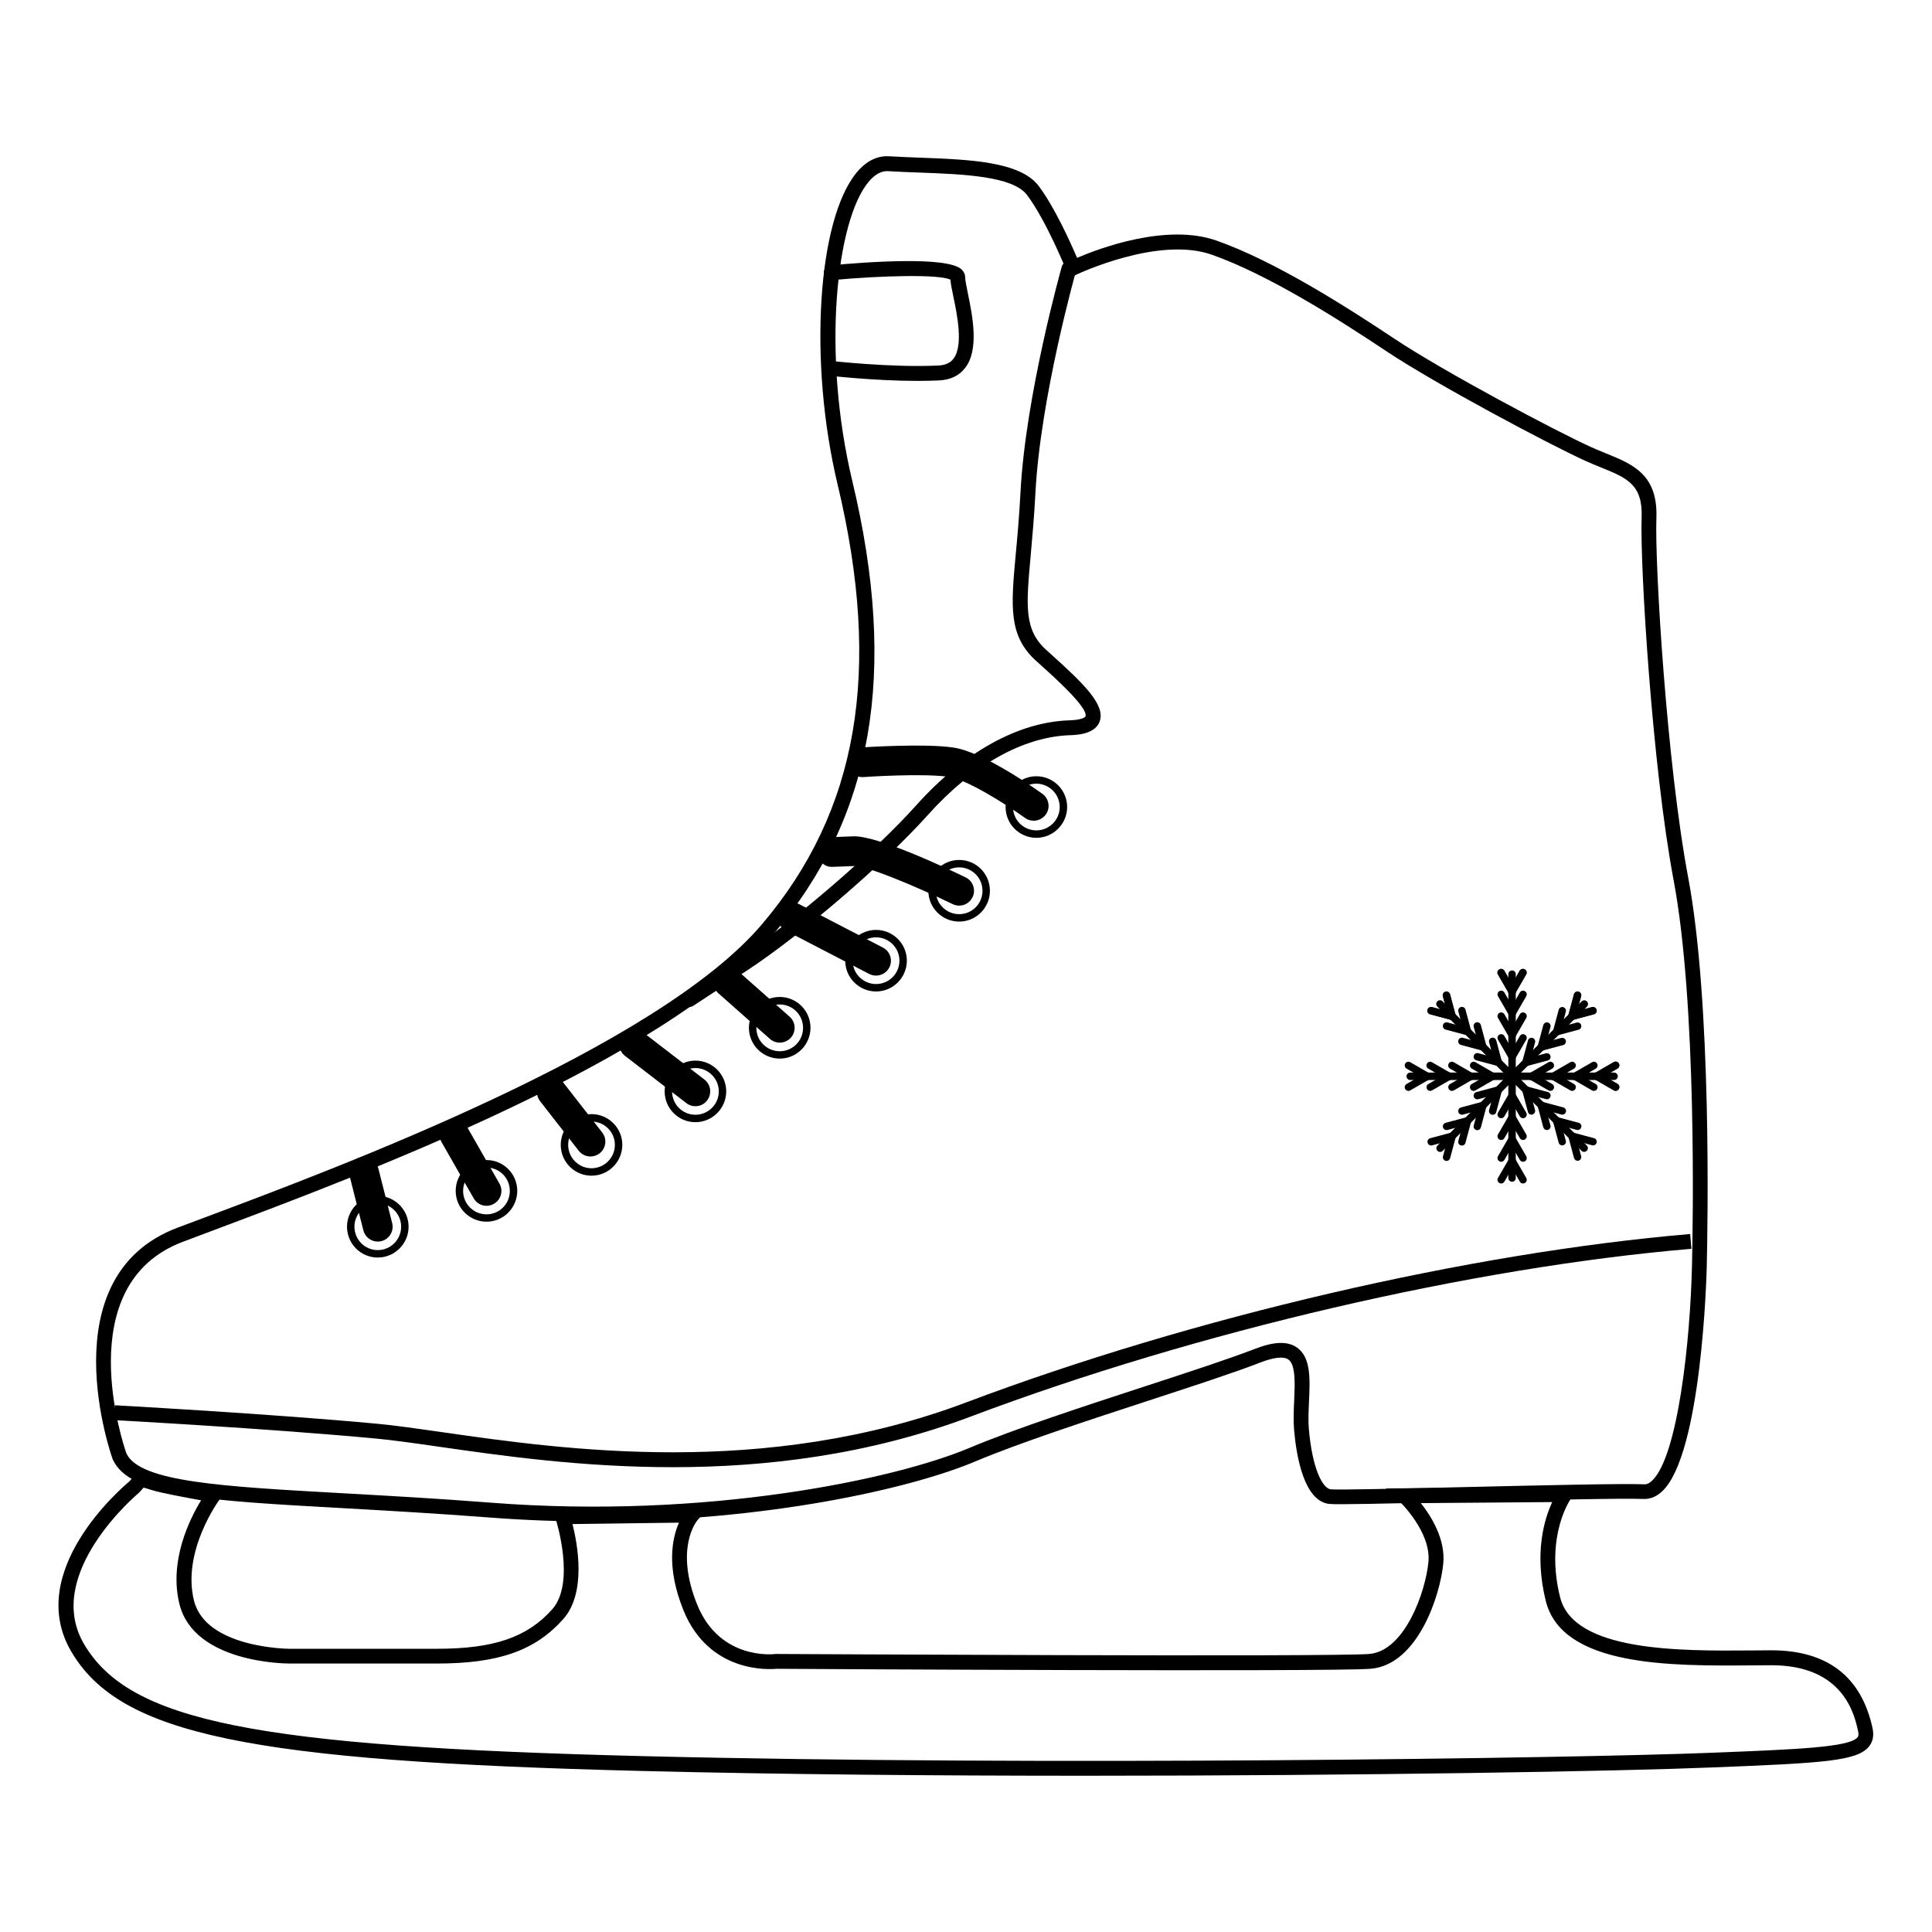 <?xml version="1.0" encoding="UTF-8"?>
<!-- Uploaded to: ICON Repo, www.iconrepo.com, Generator: ICON Repo Mixer Tools -->
<svg fill="#000000" width="800px" height="800px" version="1.1" viewBox="144 144 512 512" xmlns="http://www.w3.org/2000/svg">
 <g>
  <path d="m301.16 547.21c-8.855 0-17.988-0.336-27.316-1.043-14.348-1.102-27.336-1.832-38.809-2.481-36.527-2.027-56.66-3.148-61.145-12.91l-0.059-0.156c-0.176-0.473-17.18-48.234 17.16-61.246 2.203-0.828 4.664-1.75 7.379-2.773 35.797-13.402 119.64-44.812 147.54-77.637 25.523-30.031 31.902-67.07 20.055-116.61-7.734-32.336-5.371-70.238 5.156-82.754 3.109-3.699 6.297-4.309 8.441-4.191 2.637 0.156 5.41 0.277 8.246 0.375 13.047 0.492 26.547 0.984 31.469 7.519 4.269 5.707 8.441 15.035 10.156 19.031 5.824-2.5 23.715-9.25 36.98-4.566 15.469 5.453 34.32 17.477 47.152 26.016 13.047 8.699 43.02 24.621 52.211 28.754 1.32 0.59 2.617 1.121 3.879 1.633 7.066 2.875 13.738 5.57 13.305 17.141-0.453 12.242 2.754 65.16 8.422 95.211 6.238 33.102 5.195 91.77 4.922 103.18-0.039 2.027-1.301 49.672-11.828 59.531-1.496 1.398-3.168 2.066-4.898 2.008-5.609-0.234-27.906 0.297-47.586 0.746-20.918 0.492-33.828 0.789-35.738 0.57-6.672-0.746-8.699-12.594-9.309-19.582-0.215-2.461-0.098-5.137 0.02-7.734 0.195-4.469 0.434-9.543-1.516-10.941-1.238-0.887-3.797-0.629-7.418 0.766-6.769 2.637-17.789 6.238-29.48 10.055-16.195 5.293-34.539 11.297-46.09 16.176-16.758 7.09-55.152 15.906-101.3 15.906zm-123.65-18.008c3.621 7.539 25.172 8.738 57.762 10.547 11.492 0.648 24.52 1.359 38.887 2.481 57.25 4.449 107.18-6.258 126.76-14.523 11.711-4.941 30.129-10.961 46.406-16.277 11.633-3.797 22.633-7.398 29.285-9.977 5.059-1.969 8.699-2.066 11.141-0.316 3.68 2.637 3.426 8.324 3.148 14.328-0.117 2.481-0.234 5.019-0.039 7.223 0.926 10.668 3.66 15.766 5.824 16 1.75 0.195 18.754-0.195 35.227-0.59 19.738-0.453 42.094-0.984 47.844-0.746 0.688 0.059 1.34-0.277 2.047-0.945 6.926-6.496 10.137-37.492 10.586-56.758 0.277-11.355 1.301-69.648-4.859-102.36-5.707-30.289-8.934-83.719-8.48-96.098 0.336-8.816-3.879-10.527-10.844-13.344-1.277-0.531-2.637-1.062-3.996-1.691-9.289-4.191-39.598-20.289-52.781-29.066-12.652-8.441-31.23-20.27-46.27-25.586-14.188-5.019-35.641 5.156-35.855 5.254l-1.891 0.906-0.789-1.949c-0.059-0.137-5.312-13.188-10.43-20.016-3.777-5.039-16.887-5.531-28.457-5.965-2.856-0.098-5.688-0.215-8.344-0.375-1.789-0.117-3.523 0.828-5.176 2.793-8.582 10.215-12.477 45.305-4.348 79.312 12.164 50.852 5.531 89.012-20.879 120.07-28.555 33.594-110.01 64.117-149.16 78.777-2.695 1.004-5.156 1.93-7.359 2.773-30.195 11.383-15.707 54.031-14.961 56.117z"/>
  <path d="m322.28 532.82c-24.09 0-45.441-3.051-61.441-5.352-6.691-0.965-12.477-1.789-17.258-2.242-28.102-2.637-68.918-4.859-69.332-4.879l0.215-3.938c0.414 0.02 41.289 2.262 69.469 4.898 4.879 0.453 10.707 1.301 17.457 2.262 31.883 4.566 85.254 12.223 138.7-7.93 59.887-22.574 133.39-39.656 191.82-44.613l0.336 3.918c-58.094 4.922-131.19 21.922-190.78 44.379-27.395 10.348-54.727 13.496-79.191 13.496z"/>
  <path d="m326.51 410.9c-0.648 0-1.258-0.316-1.652-0.887-0.59-0.906-0.336-2.125 0.57-2.715l14.23-9.348c14.25-9.348 35.875-27.945 47.211-40.602 12.594-14.031 26.98-22.023 40.562-22.453 3.188-0.098 4.133-0.789 4.231-1.043 0.809-2.223-8.168-10.293-12.004-13.738l-1.023-0.926c-7.438-6.691-6.731-14.445-5.434-28.496 0.434-4.644 0.906-9.898 1.238-16.215 1.34-25.723 10.844-59.473 10.941-59.809 0.297-1.043 1.379-1.652 2.441-1.359 1.043 0.297 1.652 1.379 1.359 2.441-0.098 0.336-9.484 33.652-10.785 58.941-0.336 6.394-0.828 11.691-1.238 16.375-1.238 13.617-1.812 19.836 4.152 25.211l1.023 0.926c8.934 8.031 14.68 13.617 13.086 18.008-1.238 3.406-6.18 3.562-7.793 3.621-12.477 0.395-25.879 7.91-37.746 21.156-11.531 12.871-33.516 31.762-47.98 41.25l-14.23 9.348c-0.43 0.215-0.805 0.312-1.16 0.312z"/>
  <path d="m431.88 614.59c-39.457 0-80.551-0.336-117.43-1.258-104.68-2.578-138.66-9.684-151.57-31.664-12.398-21.117 13.066-43.141 15.43-45.105l2.242-2.617 1.043 0.117c0.453 0.059 1.832 0.434 4.055 1.141 2.5 0.789 11.887 2.461 15.312 3.051l3.168 0.531-1.93 2.578c-0.098 0.137-10.078 13.676-6.789 26.824 3.148 12.594 25.012 12.754 25.23 12.754h39.145c15.094 0 23.949-3.031 30.562-10.469 6.277-7.066 0.984-23.715 0.926-23.891l-0.828-2.539 41.387-0.531-2.973 3.324c-0.234 0.277-6.16 7.438-0.098 22.414 6.023 14.879 20.449 13.105 20.605 13.086l0.277-0.02c1.457 0 146.73 0.828 157.2 0 9.445-0.746 14.977-16.531 15.703-24.422 0.746-7.969-7.656-16-7.734-16.078l-3.562-3.367 51.363-0.395-2.344 3.168c-0.059 0.078-6.887 9.742-2.832 26.055 3.582 14.484 31.863 14.25 50.559 14.109 1.891-0.02 3.719-0.039 5.41-0.039 14.859 0 23.891 6.965 26.844 20.684 0.395 1.871 0.098 3.465-0.887 4.723-3.07 3.957-11.867 4.469-41.898 5.648-23.867 0.988-91.863 2.188-165.59 2.188zm-249.82-76.359-1.121 1.258c-0.254 0.215-25.684 21.43-14.68 40.188 12.043 20.508 45.305 27.18 148.27 29.719 105.68 2.617 246.16 0.57 282.82-0.887 22.984-0.906 36.859-1.457 38.945-4.133 0.117-0.156 0.355-0.473 0.137-1.496-0.926-4.348-3.777-17.574-22.984-17.574-1.691 0-3.504 0.02-5.391 0.039-21.137 0.156-50.086 0.414-54.414-17.102-3.129-12.676-0.375-21.707 1.711-26.176l-34.812 0.277c2.832 3.582 6.535 9.605 5.945 15.941-0.766 8.344-6.711 26.98-19.324 27.965-10.586 0.828-150.06 0.059-157.44 0-1.832 0.176-17.832 1.219-24.602-15.527-4.644-11.453-2.973-19.168-1.18-23.203l-28.223 0.375c1.379 5.453 3.699 18.262-2.441 25.172-7.438 8.363-17.141 11.789-33.496 11.789l-39.168-0.004c-1.023 0-25.172-0.176-29.047-15.723-2.856-11.434 2.715-22.613 5.727-27.531-3.918-0.707-10.566-1.93-12.871-2.656-1.082-0.336-1.848-0.574-2.359-0.711z"/>
  <path d="m244.11 477.26c-4.508 0-8.148-3.66-8.148-8.168s3.66-8.168 8.148-8.168c4.508 0 8.168 3.66 8.168 8.168s-3.68 8.168-8.168 8.168zm0-14.367c-3.406 0-6.18 2.773-6.18 6.199s2.773 6.199 6.18 6.199 6.199-2.773 6.199-6.199c0-3.422-2.797-6.199-6.199-6.199z"/>
  <path d="m272.93 467.76c-4.508 0-8.168-3.66-8.168-8.168 0-4.508 3.66-8.168 8.168-8.168 4.508 0 8.148 3.66 8.148 8.168-0.004 4.508-3.644 8.168-8.148 8.168zm0-14.348c-3.406 0-6.199 2.773-6.199 6.199s2.773 6.199 6.199 6.199 6.18-2.773 6.18-6.199-2.758-6.199-6.18-6.199z"/>
  <path d="m300.75 455.57c-4.508 0-8.148-3.66-8.148-8.168s3.66-8.148 8.148-8.148c4.508 0 8.168 3.66 8.168 8.148-0.004 4.508-3.664 8.168-8.168 8.168zm0-14.348c-3.406 0-6.18 2.773-6.18 6.18s2.773 6.199 6.18 6.199 6.199-2.773 6.199-6.199c0-3.422-2.777-6.18-6.199-6.18z"/>
  <path d="m328.29 441.39c-4.508 0-8.148-3.66-8.148-8.148 0-4.508 3.66-8.168 8.148-8.168 4.508 0 8.168 3.66 8.168 8.168-0.02 4.488-3.684 8.148-8.168 8.148zm0-14.348c-3.406 0-6.18 2.773-6.18 6.199s2.773 6.18 6.18 6.18 6.199-2.773 6.199-6.18-2.797-6.199-6.199-6.199z"/>
  <path d="m350.64 424.54c-4.508 0-8.168-3.66-8.168-8.168 0-4.508 3.66-8.168 8.168-8.168s8.148 3.66 8.148 8.168c0 4.508-3.66 8.168-8.148 8.168zm0-14.348c-3.406 0-6.199 2.773-6.199 6.199s2.773 6.199 6.199 6.199 6.18-2.773 6.18-6.199c0-3.422-2.773-6.199-6.18-6.199z"/>
  <path d="m376.16 406.75c-4.508 0-8.168-3.66-8.168-8.168 0-4.508 3.66-8.148 8.168-8.148 4.508 0 8.168 3.66 8.168 8.148-0.02 4.527-3.68 8.168-8.168 8.168zm0-14.348c-3.406 0-6.199 2.773-6.199 6.18s2.773 6.199 6.199 6.199c3.426 0 6.199-2.773 6.199-6.199s-2.793-6.18-6.199-6.18z"/>
  <path d="m398.19 388.23c-4.508 0-8.168-3.66-8.168-8.168s3.66-8.168 8.168-8.168 8.148 3.66 8.148 8.168-3.66 8.168-8.148 8.168zm0-14.367c-3.406 0-6.199 2.773-6.199 6.199s2.773 6.199 6.199 6.199 6.18-2.773 6.18-6.199-2.773-6.199-6.18-6.199z"/>
  <path d="m418.64 366.03c-4.508 0-8.148-3.66-8.148-8.148 0-4.508 3.66-8.168 8.148-8.168 4.508 0 8.168 3.66 8.168 8.168-0.023 4.488-3.684 8.148-8.168 8.148zm0-14.348c-3.406 0-6.18 2.773-6.18 6.199 0 3.426 2.773 6.18 6.18 6.18s6.199-2.773 6.199-6.18c0-3.402-2.797-6.199-6.199-6.199z"/>
  <path d="m244.11 473.03c-1.75 0-3.367-1.18-3.816-2.973l-3.68-14.543c-0.531-2.106 0.746-4.25 2.856-4.781 2.125-0.531 4.25 0.746 4.781 2.856l3.68 14.543c0.531 2.106-0.746 4.25-2.856 4.781-0.336 0.078-0.652 0.117-0.965 0.117z"/>
  <path d="m272.95 463.55c-1.359 0-2.695-0.707-3.426-1.988l-8.48-14.84c-1.082-1.891-0.434-4.289 1.457-5.371 1.891-1.082 4.289-0.434 5.371 1.457l8.48 14.84c1.082 1.891 0.434 4.289-1.457 5.371-0.629 0.352-1.297 0.531-1.945 0.531z"/>
  <path d="m300.48 450.48c-1.16 0-2.32-0.512-3.109-1.516l-10.234-13.125c-1.34-1.711-1.023-4.191 0.688-5.531 1.711-1.34 4.191-1.023 5.531 0.688l10.234 13.125c1.34 1.711 1.023 4.191-0.688 5.531-0.73 0.555-1.574 0.828-2.422 0.828z"/>
  <path d="m328.29 437.16c-0.848 0-1.691-0.254-2.402-0.828l-16.234-12.496c-1.73-1.32-2.047-3.797-0.727-5.512 1.32-1.73 3.797-2.047 5.512-0.727l16.234 12.496c1.73 1.32 2.047 3.797 0.727 5.512-0.77 1.043-1.93 1.555-3.109 1.555z"/>
  <path d="m350.64 420.31c-0.926 0-1.852-0.336-2.598-0.984l-13.676-12.102c-1.633-1.438-1.77-3.938-0.336-5.551 1.438-1.633 3.938-1.789 5.551-0.336l13.676 12.102c1.633 1.438 1.77 3.938 0.336 5.551-0.789 0.867-1.871 1.32-2.953 1.32z"/>
  <path d="m376.16 402.54c-0.609 0-1.238-0.137-1.812-0.434l-22.082-11.453c-1.93-1.004-2.676-3.387-1.672-5.312 1.004-1.93 3.367-2.676 5.312-1.672l22.082 11.453c1.93 1.004 2.676 3.387 1.672 5.312-0.703 1.336-2.082 2.106-3.5 2.106z"/>
  <path d="m398.19 384c-0.57 0-1.16-0.117-1.711-0.395-10.098-4.898-22.75-10.098-25.898-10.098h-0.098l-5.785 0.215c-2.223 0.156-3.996-1.613-4.094-3.777-0.078-2.164 1.613-3.996 3.777-4.094l5.785-0.215c6.258-0.234 24.344 8.266 29.738 10.883 1.949 0.945 2.773 3.305 1.832 5.254-0.691 1.418-2.09 2.227-3.547 2.227z"/>
  <path d="m417.93 361.5c-0.809 0-1.613-0.234-2.301-0.746-5.293-3.816-15.43-10.156-20.094-10.863-6.828-1.043-22.574 0.02-22.711 0.039-2.184 0.137-4.055-1.496-4.191-3.66-0.156-2.164 1.496-4.055 3.66-4.191 0.688-0.039 16.766-1.121 24.441 0.039 8.051 1.219 21.965 11.141 23.52 12.262 1.75 1.277 2.164 3.738 0.887 5.492-0.789 1.059-1.988 1.629-3.211 1.629z"/>
  <path d="m387.11 244.94c-11.316 0-23.086-1.34-23.676-1.418-1.082-0.117-1.852-1.102-1.73-2.184 0.117-1.082 1.102-1.852 2.184-1.73 0.156 0.02 16.434 1.871 28.773 1.258 1.832-0.098 3.148-0.668 3.996-1.77 2.695-3.465 1.004-11.672-0.02-16.57-0.375-1.812-0.688-3.305-0.766-4.41-2.934-1.477-18.262-1.102-31.391 0.117-1.121 0.117-2.047-0.688-2.144-1.77-0.098-1.082 0.688-2.047 1.77-2.144 9.133-0.867 30.801-2.481 34.676 1.043 0.648 0.59 1.004 1.379 1.004 2.184 0 0.727 0.355 2.402 0.707 4.191 1.219 5.922 3.07 14.879-0.727 19.777-1.574 2.047-3.898 3.148-6.906 3.305-1.875 0.082-3.805 0.121-5.75 0.121z"/>
  <path d="m571.75 430.21h-54.023c-0.551 0-0.984-0.434-0.984-0.984 0-0.551 0.434-0.984 0.984-0.984h54.023c0.551 0 0.984 0.434 0.984 0.984 0 0.551-0.434 0.984-0.984 0.984z"/>
  <path d="m572.16 433.06c-0.156 0-0.336-0.039-0.492-0.137l-5.019-2.894c-0.473-0.277-0.629-0.867-0.355-1.34 0.277-0.473 0.867-0.629 1.34-0.355l5.019 2.894c0.473 0.277 0.629 0.867 0.355 1.34-0.18 0.312-0.512 0.492-0.848 0.492z"/>
  <path d="m567.14 430.17c-0.336 0-0.668-0.176-0.848-0.492-0.277-0.473-0.117-1.062 0.355-1.34l5.019-2.894c0.473-0.277 1.062-0.117 1.34 0.355 0.277 0.473 0.117 1.062-0.355 1.34l-5.019 2.894c-0.156 0.098-0.336 0.137-0.492 0.137z"/>
  <path d="m534.53 433.1c-0.336 0-0.668-0.176-0.848-0.492-0.277-0.473-0.117-1.062 0.355-1.34l5.019-2.894c0.473-0.277 1.062-0.117 1.34 0.355 0.277 0.473 0.117 1.062-0.355 1.34l-5.019 2.894c-0.137 0.098-0.316 0.137-0.492 0.137z"/>
  <path d="m539.55 430.23c-0.156 0-0.336-0.039-0.492-0.137l-5.019-2.894c-0.473-0.277-0.629-0.867-0.355-1.34 0.277-0.473 0.887-0.629 1.34-0.355l5.019 2.894c0.473 0.277 0.629 0.867 0.355 1.34-0.18 0.316-0.516 0.492-0.848 0.492z"/>
  <path d="m528.79 433.1c-0.336 0-0.668-0.176-0.848-0.492-0.277-0.473-0.117-1.062 0.355-1.34l5.019-2.894c0.473-0.277 1.062-0.117 1.34 0.355 0.277 0.473 0.117 1.062-0.355 1.34l-5.019 2.894c-0.156 0.098-0.336 0.137-0.492 0.137z"/>
  <path d="m533.79 430.23c-0.156 0-0.336-0.039-0.492-0.137l-5.019-2.894c-0.473-0.277-0.629-0.867-0.355-1.34 0.277-0.473 0.867-0.629 1.34-0.355l5.019 2.894c0.473 0.277 0.629 0.867 0.355 1.34-0.18 0.316-0.496 0.492-0.848 0.492z"/>
  <path d="m523.02 433.1c-0.336 0-0.668-0.176-0.848-0.492-0.277-0.473-0.117-1.062 0.355-1.34l5.019-2.894c0.473-0.277 1.062-0.117 1.34 0.355 0.277 0.473 0.117 1.062-0.355 1.34l-5.019 2.894c-0.16 0.098-0.336 0.137-0.492 0.137z"/>
  <path d="m528.02 430.23c-0.156 0-0.336-0.039-0.492-0.137l-5.019-2.894c-0.473-0.277-0.629-0.867-0.355-1.34 0.277-0.473 0.867-0.629 1.34-0.355l5.019 2.894c0.473 0.277 0.629 0.867 0.355 1.34-0.156 0.316-0.492 0.492-0.848 0.492z"/>
  <path d="m517.25 433.1c-0.336 0-0.668-0.176-0.848-0.492-0.277-0.473-0.117-1.062 0.355-1.34l5.019-2.894c0.473-0.277 1.062-0.117 1.34 0.355 0.277 0.473 0.117 1.062-0.355 1.34l-5.019 2.894c-0.16 0.098-0.336 0.137-0.492 0.137z"/>
  <path d="m522.27 430.23c-0.156 0-0.336-0.039-0.492-0.137l-5.019-2.894c-0.473-0.277-0.629-0.867-0.355-1.34 0.277-0.473 0.867-0.629 1.34-0.355l5.019 2.894c0.473 0.277 0.629 0.867 0.355 1.34-0.176 0.316-0.512 0.492-0.848 0.492z"/>
  <path d="m554.86 433.1c-0.156 0-0.336-0.039-0.492-0.137l-5.019-2.894c-0.473-0.277-0.629-0.867-0.355-1.34 0.277-0.473 0.867-0.629 1.34-0.355l5.019 2.894c0.473 0.277 0.629 0.867 0.355 1.34-0.176 0.312-0.512 0.492-0.848 0.492z"/>
  <path d="m549.84 430.23c-0.336 0-0.668-0.176-0.848-0.492-0.277-0.473-0.117-1.062 0.355-1.34l5.019-2.894c0.473-0.277 1.062-0.117 1.34 0.355 0.277 0.473 0.117 1.062-0.355 1.34l-5.019 2.894c-0.16 0.098-0.316 0.137-0.492 0.137z"/>
  <path d="m560.63 433.1c-0.156 0-0.336-0.039-0.492-0.137l-5.019-2.894c-0.473-0.277-0.629-0.867-0.355-1.34 0.277-0.473 0.867-0.629 1.34-0.355l5.019 2.894c0.473 0.277 0.629 0.867 0.355 1.34-0.18 0.312-0.516 0.492-0.848 0.492z"/>
  <path d="m555.61 430.23c-0.336 0-0.668-0.176-0.848-0.492-0.277-0.473-0.117-1.062 0.355-1.34l5.019-2.894c0.473-0.277 1.062-0.117 1.34 0.355 0.277 0.473 0.117 1.062-0.355 1.34l-5.019 2.894c-0.16 0.098-0.316 0.137-0.492 0.137z"/>
  <path d="m566.39 433.1c-0.156 0-0.336-0.039-0.492-0.137l-5.019-2.894c-0.473-0.277-0.629-0.867-0.355-1.34 0.277-0.473 0.867-0.629 1.34-0.355l5.019 2.894c0.473 0.277 0.629 0.867 0.355 1.34-0.18 0.312-0.516 0.492-0.848 0.492z"/>
  <path d="m561.38 430.23c-0.336 0-0.668-0.176-0.848-0.492-0.277-0.473-0.117-1.062 0.355-1.34l5.019-2.894c0.473-0.277 1.062-0.117 1.34 0.355 0.277 0.473 0.117 1.062-0.355 1.34l-5.019 2.894c-0.156 0.098-0.336 0.137-0.492 0.137z"/>
  <path d="m572.16 433.1c-0.156 0-0.336-0.039-0.492-0.137l-5.019-2.894c-0.473-0.277-0.629-0.867-0.355-1.34 0.277-0.473 0.867-0.629 1.34-0.355l5.019 2.894c0.473 0.277 0.629 0.867 0.355 1.34-0.18 0.312-0.512 0.492-0.848 0.492z"/>
  <path d="m567.14 430.23c-0.336 0-0.668-0.176-0.848-0.492-0.277-0.473-0.117-1.062 0.355-1.34l5.019-2.894c0.473-0.277 1.062-0.117 1.34 0.355 0.277 0.473 0.117 1.062-0.355 1.34l-5.019 2.894c-0.156 0.098-0.336 0.137-0.492 0.137z"/>
  <path d="m525.64 449.28c-0.254 0-0.512-0.098-0.688-0.297-0.395-0.395-0.395-1.004 0-1.398l38.199-38.199c0.395-0.395 1.004-0.395 1.398 0 0.395 0.395 0.395 1.004 0 1.398l-38.199 38.199c-0.219 0.199-0.477 0.297-0.711 0.297z"/>
  <path d="m560.55 414.3c-0.434 0-0.828-0.297-0.945-0.727-0.137-0.531 0.176-1.062 0.688-1.199l5.59-1.496c0.531-0.137 1.062 0.176 1.199 0.688 0.137 0.531-0.176 1.062-0.688 1.199l-5.59 1.496c-0.094 0.02-0.172 0.039-0.254 0.039z"/>
  <path d="m560.55 414.3c-0.078 0-0.176-0.02-0.254-0.039-0.531-0.137-0.828-0.688-0.688-1.199l1.496-5.59c0.137-0.531 0.668-0.828 1.199-0.688 0.531 0.137 0.828 0.688 0.688 1.199l-1.496 5.59c-0.117 0.453-0.512 0.727-0.945 0.727z"/>
  <path d="m539.57 439.44c-0.078 0-0.176-0.02-0.254-0.039-0.531-0.137-0.828-0.688-0.688-1.199l1.496-5.59c0.137-0.531 0.688-0.828 1.199-0.688 0.531 0.137 0.828 0.688 0.688 1.199l-1.496 5.59c-0.102 0.43-0.512 0.727-0.945 0.727z"/>
  <path d="m535.5 435.34c-0.434 0-0.828-0.297-0.945-0.727-0.137-0.531 0.176-1.062 0.688-1.199l5.59-1.496c0.531-0.137 1.062 0.176 1.199 0.688 0.137 0.531-0.176 1.062-0.688 1.199l-5.59 1.496c-0.098 0.039-0.176 0.039-0.254 0.039z"/>
  <path d="m535.5 443.51c-0.078 0-0.176-0.02-0.254-0.039-0.531-0.137-0.828-0.688-0.688-1.199l1.496-5.59c0.137-0.531 0.688-0.828 1.199-0.688 0.531 0.137 0.828 0.688 0.688 1.199l-1.496 5.59c-0.098 0.43-0.512 0.727-0.945 0.727z"/>
  <path d="m531.42 439.42c-0.434 0-0.828-0.297-0.945-0.727-0.137-0.531 0.176-1.062 0.688-1.199l5.59-1.496c0.531-0.137 1.062 0.176 1.199 0.688 0.137 0.531-0.176 1.062-0.688 1.199l-5.59 1.496c-0.098 0.039-0.176 0.039-0.254 0.039z"/>
  <path d="m531.42 447.59c-0.078 0-0.176-0.02-0.254-0.039-0.531-0.137-0.848-0.688-0.688-1.199l1.496-5.59c0.137-0.531 0.688-0.828 1.199-0.688 0.531 0.137 0.848 0.688 0.688 1.199l-1.496 5.59c-0.098 0.43-0.512 0.727-0.945 0.727z"/>
  <path d="m527.35 443.49c-0.434 0-0.828-0.297-0.945-0.727-0.137-0.531 0.176-1.062 0.688-1.199l5.59-1.496c0.512-0.117 1.062 0.176 1.199 0.688 0.137 0.531-0.176 1.062-0.688 1.199l-5.59 1.496c-0.098 0.039-0.176 0.039-0.254 0.039z"/>
  <path d="m527.35 451.66c-0.078 0-0.176-0.02-0.254-0.039-0.531-0.137-0.828-0.688-0.688-1.199l1.496-5.59c0.137-0.531 0.688-0.828 1.199-0.688 0.531 0.137 0.828 0.688 0.688 1.199l-1.496 5.59c-0.117 0.43-0.512 0.727-0.945 0.727z"/>
  <path d="m523.27 447.57c-0.434 0-0.828-0.297-0.945-0.727-0.137-0.531 0.176-1.062 0.688-1.199l5.59-1.496c0.531-0.137 1.062 0.176 1.199 0.688 0.137 0.512-0.176 1.062-0.688 1.199l-5.59 1.496c-0.094 0.039-0.176 0.039-0.254 0.039z"/>
  <path d="m548.35 426.57c-0.434 0-0.828-0.297-0.945-0.727-0.137-0.531 0.176-1.062 0.688-1.199l5.59-1.496c0.531-0.137 1.062 0.176 1.199 0.688 0.137 0.531-0.176 1.062-0.688 1.199l-5.59 1.496c-0.078 0.02-0.156 0.039-0.254 0.039z"/>
  <path d="m548.37 426.57c-0.078 0-0.176-0.02-0.254-0.039-0.531-0.137-0.828-0.688-0.688-1.199l1.496-5.59c0.137-0.531 0.688-0.828 1.199-0.688 0.531 0.137 0.828 0.688 0.688 1.199l-1.496 5.59c-0.121 0.453-0.512 0.727-0.945 0.727z"/>
  <path d="m552.42 422.49c-0.434 0-0.828-0.297-0.945-0.727-0.137-0.531 0.176-1.062 0.688-1.199l5.59-1.496c0.531-0.137 1.062 0.176 1.199 0.688 0.137 0.531-0.176 1.062-0.688 1.199l-5.59 1.496c-0.078 0.02-0.156 0.039-0.254 0.039z"/>
  <path d="m552.44 422.49c-0.078 0-0.176-0.02-0.254-0.039-0.531-0.137-0.848-0.688-0.688-1.199l1.496-5.59c0.137-0.531 0.688-0.828 1.199-0.688 0.531 0.137 0.848 0.688 0.688 1.199l-1.496 5.59c-0.121 0.453-0.512 0.727-0.945 0.727z"/>
  <path d="m556.5 418.42c-0.434 0-0.828-0.297-0.945-0.727-0.137-0.531 0.176-1.062 0.688-1.199l5.59-1.496c0.531-0.137 1.062 0.176 1.199 0.688 0.137 0.531-0.176 1.062-0.688 1.199l-5.59 1.496c-0.078 0.02-0.156 0.039-0.254 0.039z"/>
  <path d="m556.52 418.42c-0.078 0-0.176-0.02-0.254-0.039-0.531-0.137-0.828-0.688-0.688-1.199l1.496-5.59c0.137-0.531 0.688-0.828 1.199-0.688 0.531 0.137 0.828 0.688 0.688 1.199l-1.496 5.59c-0.121 0.434-0.516 0.727-0.945 0.727z"/>
  <path d="m560.59 414.34c-0.434 0-0.828-0.297-0.945-0.727-0.137-0.531 0.176-1.062 0.688-1.199l5.59-1.496c0.512-0.137 1.062 0.176 1.199 0.688 0.137 0.531-0.176 1.062-0.688 1.199l-5.59 1.496c-0.094 0.02-0.172 0.039-0.254 0.039z"/>
  <path d="m560.59 414.34c-0.078 0-0.176-0.02-0.254-0.039-0.531-0.137-0.848-0.688-0.688-1.199l1.496-5.59c0.137-0.531 0.688-0.828 1.199-0.688 0.531 0.137 0.848 0.688 0.688 1.199l-1.496 5.59c-0.117 0.434-0.512 0.727-0.945 0.727z"/>
  <path d="m563.8 449.26c-0.254 0-0.512-0.098-0.688-0.297l-38.199-38.199c-0.395-0.395-0.395-1.004 0-1.398 0.395-0.395 1.004-0.395 1.398 0l38.199 38.199c0.395 0.395 0.395 1.004 0 1.398-0.219 0.199-0.477 0.297-0.711 0.297z"/>
  <path d="m528.8 414.34c-0.434 0-0.828-0.297-0.945-0.727l-1.496-5.59c-0.137-0.531 0.176-1.062 0.688-1.199s1.062 0.176 1.199 0.688l1.496 5.59c0.137 0.531-0.176 1.062-0.688 1.199-0.078 0.039-0.156 0.039-0.254 0.039z"/>
  <path d="m528.82 414.34c-0.078 0-0.176-0.02-0.254-0.039l-5.59-1.496c-0.531-0.137-0.848-0.688-0.688-1.199 0.137-0.531 0.688-0.828 1.199-0.688l5.59 1.496c0.531 0.137 0.848 0.688 0.688 1.199-0.117 0.434-0.512 0.727-0.945 0.727z"/>
  <path d="m553.94 435.32c-0.078 0-0.176-0.02-0.254-0.039l-5.59-1.496c-0.531-0.137-0.828-0.688-0.688-1.199 0.137-0.531 0.688-0.828 1.199-0.688l5.59 1.496c0.531 0.137 0.828 0.688 0.688 1.199-0.102 0.43-0.496 0.727-0.945 0.727z"/>
  <path d="m549.86 439.4c-0.434 0-0.828-0.297-0.945-0.727l-1.496-5.59c-0.137-0.531 0.176-1.062 0.688-1.199 0.531-0.117 1.062 0.176 1.199 0.688l1.496 5.59c0.137 0.531-0.176 1.062-0.688 1.199-0.078 0.02-0.176 0.039-0.254 0.039z"/>
  <path d="m558.03 439.4c-0.078 0-0.176-0.02-0.254-0.039l-5.59-1.496c-0.531-0.137-0.848-0.688-0.688-1.199 0.137-0.531 0.688-0.828 1.199-0.688l5.59 1.496c0.531 0.137 0.848 0.688 0.688 1.199-0.121 0.43-0.516 0.727-0.945 0.727z"/>
  <path d="m553.94 443.47c-0.434 0-0.828-0.297-0.945-0.727l-1.496-5.59c-0.137-0.531 0.176-1.062 0.688-1.199 0.531-0.137 1.062 0.176 1.199 0.688l1.496 5.59c0.137 0.531-0.176 1.062-0.688 1.199-0.078 0.02-0.176 0.039-0.254 0.039z"/>
  <path d="m562.1 443.47c-0.078 0-0.176-0.02-0.254-0.039l-5.59-1.496c-0.531-0.137-0.848-0.688-0.688-1.199 0.137-0.531 0.688-0.828 1.199-0.688l5.59 1.496c0.531 0.137 0.848 0.688 0.688 1.199-0.117 0.43-0.512 0.727-0.945 0.727z"/>
  <path d="m558.01 447.55c-0.434 0-0.828-0.297-0.945-0.727l-1.496-5.59c-0.137-0.531 0.176-1.062 0.688-1.199 0.531-0.117 1.062 0.176 1.199 0.688l1.496 5.59c0.137 0.531-0.176 1.062-0.688 1.199-0.074 0.039-0.172 0.039-0.254 0.039z"/>
  <path d="m566.18 447.55c-0.078 0-0.176-0.02-0.254-0.039l-5.59-1.496c-0.531-0.137-0.828-0.688-0.688-1.199 0.137-0.531 0.668-0.828 1.199-0.688l5.59 1.496c0.531 0.137 0.828 0.688 0.688 1.199-0.117 0.43-0.512 0.727-0.945 0.727z"/>
  <path d="m562.08 451.62c-0.434 0-0.828-0.297-0.945-0.727l-1.496-5.59c-0.137-0.531 0.176-1.062 0.688-1.199s1.062 0.176 1.199 0.688l1.496 5.59c0.137 0.531-0.176 1.062-0.688 1.199-0.074 0.039-0.172 0.039-0.254 0.039z"/>
  <path d="m541.07 426.53c-0.434 0-0.828-0.297-0.945-0.727l-1.496-5.59c-0.137-0.531 0.176-1.062 0.688-1.199 0.531-0.117 1.062 0.176 1.199 0.688l1.496 5.59c0.137 0.531-0.176 1.062-0.688 1.199-0.078 0.039-0.156 0.039-0.254 0.039z"/>
  <path d="m541.09 426.53c-0.078 0-0.176-0.02-0.254-0.039l-5.59-1.496c-0.531-0.137-0.828-0.688-0.688-1.199 0.137-0.531 0.668-0.828 1.199-0.688l5.59 1.496c0.531 0.137 0.828 0.688 0.688 1.199-0.121 0.43-0.512 0.727-0.945 0.727z"/>
  <path d="m536.99 422.45c-0.434 0-0.828-0.297-0.945-0.727l-1.496-5.59c-0.137-0.531 0.176-1.062 0.688-1.199 0.531-0.117 1.062 0.176 1.199 0.688l1.496 5.59c0.137 0.531-0.176 1.062-0.688 1.199-0.078 0.039-0.156 0.039-0.254 0.039z"/>
  <path d="m537.01 422.45c-0.078 0-0.176-0.02-0.254-0.039l-5.59-1.496c-0.531-0.137-0.848-0.688-0.688-1.199 0.137-0.531 0.688-0.828 1.199-0.688l5.59 1.496c0.531 0.137 0.848 0.688 0.688 1.199-0.121 0.434-0.512 0.727-0.945 0.727z"/>
  <path d="m532.92 418.38c-0.434 0-0.828-0.297-0.945-0.727l-1.496-5.59c-0.137-0.531 0.176-1.062 0.688-1.199 0.512-0.137 1.062 0.176 1.199 0.688l1.496 5.59c0.137 0.531-0.176 1.062-0.688 1.199-0.078 0.039-0.156 0.039-0.254 0.039z"/>
  <path d="m532.94 418.38c-0.078 0-0.176-0.02-0.254-0.039l-5.59-1.496c-0.531-0.137-0.828-0.688-0.688-1.199 0.137-0.531 0.668-0.828 1.199-0.688l5.59 1.496c0.531 0.137 0.828 0.688 0.688 1.199-0.117 0.434-0.512 0.727-0.945 0.727z"/>
  <path d="m528.84 414.3c-0.434 0-0.828-0.297-0.945-0.727l-1.496-5.59c-0.137-0.531 0.176-1.062 0.688-1.199 0.531-0.137 1.062 0.176 1.199 0.688l1.496 5.59c0.137 0.531-0.176 1.062-0.688 1.199-0.078 0.039-0.156 0.039-0.254 0.039z"/>
  <path d="m528.86 414.3c-0.078 0-0.176-0.02-0.254-0.039l-5.59-1.496c-0.531-0.137-0.828-0.688-0.688-1.199 0.137-0.531 0.688-0.828 1.199-0.688l5.59 1.496c0.531 0.137 0.828 0.688 0.688 1.199-0.117 0.434-0.512 0.727-0.945 0.727z"/>
  <path d="m544.71 457.17c-0.551 0-0.984-0.434-0.984-0.984v-54.02c0-0.551 0.434-0.984 0.984-0.984s0.984 0.434 0.984 0.984v54.023c0 0.547-0.434 0.98-0.984 0.98z"/>
  <path d="m544.67 407.75c-0.156 0-0.336-0.039-0.492-0.137-0.473-0.277-0.629-0.867-0.355-1.34l2.894-5.019c0.277-0.473 0.887-0.629 1.34-0.355 0.473 0.277 0.629 0.867 0.355 1.34l-2.894 5.019c-0.18 0.312-0.516 0.492-0.848 0.492z"/>
  <path d="m544.69 407.75c-0.336 0-0.668-0.176-0.848-0.492l-2.894-5.019c-0.277-0.473-0.117-1.062 0.355-1.34 0.473-0.277 1.062-0.117 1.34 0.355l2.894 5.019c0.277 0.473 0.117 1.062-0.355 1.34-0.16 0.098-0.336 0.137-0.492 0.137z"/>
  <path d="m547.62 440.34c-0.336 0-0.668-0.176-0.848-0.492l-2.894-5.019c-0.277-0.473-0.117-1.062 0.355-1.34 0.473-0.277 1.062-0.117 1.34 0.355l2.894 5.019c0.277 0.473 0.117 1.062-0.355 1.34-0.156 0.098-0.332 0.137-0.492 0.137z"/>
  <path d="m541.83 440.34c-0.156 0-0.336-0.039-0.492-0.137-0.473-0.277-0.629-0.867-0.355-1.34l2.894-5.019c0.277-0.473 0.867-0.629 1.34-0.355 0.473 0.277 0.629 0.867 0.355 1.34l-2.894 5.019c-0.18 0.312-0.512 0.492-0.848 0.492z"/>
  <path d="m547.62 446.11c-0.336 0-0.668-0.176-0.848-0.492l-2.894-5.019c-0.277-0.473-0.117-1.062 0.355-1.34 0.473-0.277 1.062-0.117 1.34 0.355l2.894 5.019c0.277 0.473 0.117 1.062-0.355 1.34-0.156 0.098-0.332 0.137-0.492 0.137z"/>
  <path d="m541.83 446.11c-0.156 0-0.336-0.039-0.492-0.137-0.473-0.277-0.629-0.867-0.355-1.34l2.894-5.019c0.277-0.473 0.867-0.629 1.34-0.355 0.473 0.277 0.629 0.867 0.355 1.34l-2.894 5.019c-0.18 0.316-0.512 0.492-0.848 0.492z"/>
  <path d="m547.62 451.88c-0.336 0-0.668-0.176-0.848-0.492l-2.894-5.019c-0.277-0.473-0.117-1.062 0.355-1.34 0.473-0.277 1.062-0.117 1.34 0.355l2.894 5.019c0.277 0.473 0.117 1.062-0.355 1.34-0.156 0.098-0.332 0.137-0.492 0.137z"/>
  <path d="m541.83 451.88c-0.156 0-0.336-0.039-0.492-0.137-0.473-0.277-0.629-0.867-0.355-1.34l2.894-5.019c0.277-0.473 0.867-0.629 1.34-0.355 0.473 0.277 0.629 0.867 0.355 1.34l-2.894 5.019c-0.18 0.316-0.512 0.492-0.848 0.492z"/>
  <path d="m547.62 457.64c-0.336 0-0.668-0.176-0.848-0.492l-2.894-5.019c-0.277-0.473-0.117-1.062 0.355-1.34 0.473-0.277 1.062-0.117 1.34 0.355l2.894 5.019c0.277 0.473 0.117 1.062-0.355 1.34-0.156 0.098-0.332 0.137-0.492 0.137z"/>
  <path d="m541.83 457.64c-0.156 0-0.336-0.039-0.492-0.137-0.473-0.277-0.629-0.867-0.355-1.34l2.894-5.019c0.277-0.473 0.867-0.629 1.34-0.355 0.473 0.277 0.629 0.867 0.355 1.34l-2.894 5.019c-0.18 0.316-0.512 0.492-0.848 0.492z"/>
  <path d="m544.73 425.05c-0.156 0-0.336-0.039-0.492-0.137-0.473-0.277-0.629-0.867-0.355-1.34l2.894-5.019c0.277-0.473 0.867-0.629 1.34-0.355 0.473 0.277 0.629 0.867 0.355 1.34l-2.894 5.019c-0.18 0.316-0.516 0.492-0.848 0.492z"/>
  <path d="m544.73 425.05c-0.336 0-0.668-0.176-0.848-0.492l-2.894-5.019c-0.277-0.473-0.117-1.062 0.355-1.34 0.473-0.277 1.062-0.117 1.34 0.355l2.894 5.019c0.277 0.473 0.117 1.062-0.355 1.34-0.16 0.078-0.316 0.137-0.492 0.137z"/>
  <path d="m544.73 419.29c-0.156 0-0.336-0.039-0.492-0.137-0.473-0.277-0.629-0.867-0.355-1.34l2.894-5.019c0.277-0.473 0.867-0.629 1.34-0.355 0.473 0.277 0.629 0.867 0.355 1.34l-2.894 5.019c-0.18 0.316-0.516 0.492-0.848 0.492z"/>
  <path d="m544.73 419.29c-0.336 0-0.668-0.176-0.848-0.492l-2.894-5.019c-0.277-0.473-0.117-1.062 0.355-1.34s1.062-0.117 1.34 0.355l2.894 5.019c0.277 0.473 0.117 1.062-0.355 1.34-0.16 0.098-0.316 0.137-0.492 0.137z"/>
  <path d="m544.73 413.52c-0.156 0-0.336-0.039-0.492-0.137-0.473-0.277-0.629-0.867-0.355-1.34l2.894-5.019c0.277-0.473 0.867-0.629 1.34-0.355 0.473 0.277 0.629 0.867 0.355 1.34l-2.894 5.019c-0.18 0.312-0.516 0.492-0.848 0.492z"/>
  <path d="m544.73 413.52c-0.336 0-0.668-0.176-0.848-0.492l-2.894-5.019c-0.277-0.473-0.117-1.062 0.355-1.34 0.473-0.277 1.062-0.117 1.34 0.355l2.894 5.019c0.277 0.473 0.117 1.062-0.355 1.34-0.16 0.098-0.316 0.137-0.492 0.137z"/>
  <path d="m544.73 407.75c-0.156 0-0.336-0.039-0.492-0.137-0.473-0.277-0.629-0.867-0.355-1.34l2.894-5.019c0.277-0.473 0.867-0.629 1.34-0.355 0.473 0.277 0.629 0.867 0.355 1.34l-2.894 5.019c-0.18 0.312-0.516 0.492-0.848 0.492z"/>
  <path d="m544.73 407.75c-0.336 0-0.668-0.176-0.848-0.492l-2.894-5.019c-0.277-0.473-0.117-1.062 0.355-1.34s1.062-0.117 1.34 0.355l2.894 5.019c0.277 0.473 0.117 1.062-0.355 1.34-0.16 0.098-0.316 0.137-0.492 0.137z"/>
 </g>
</svg>